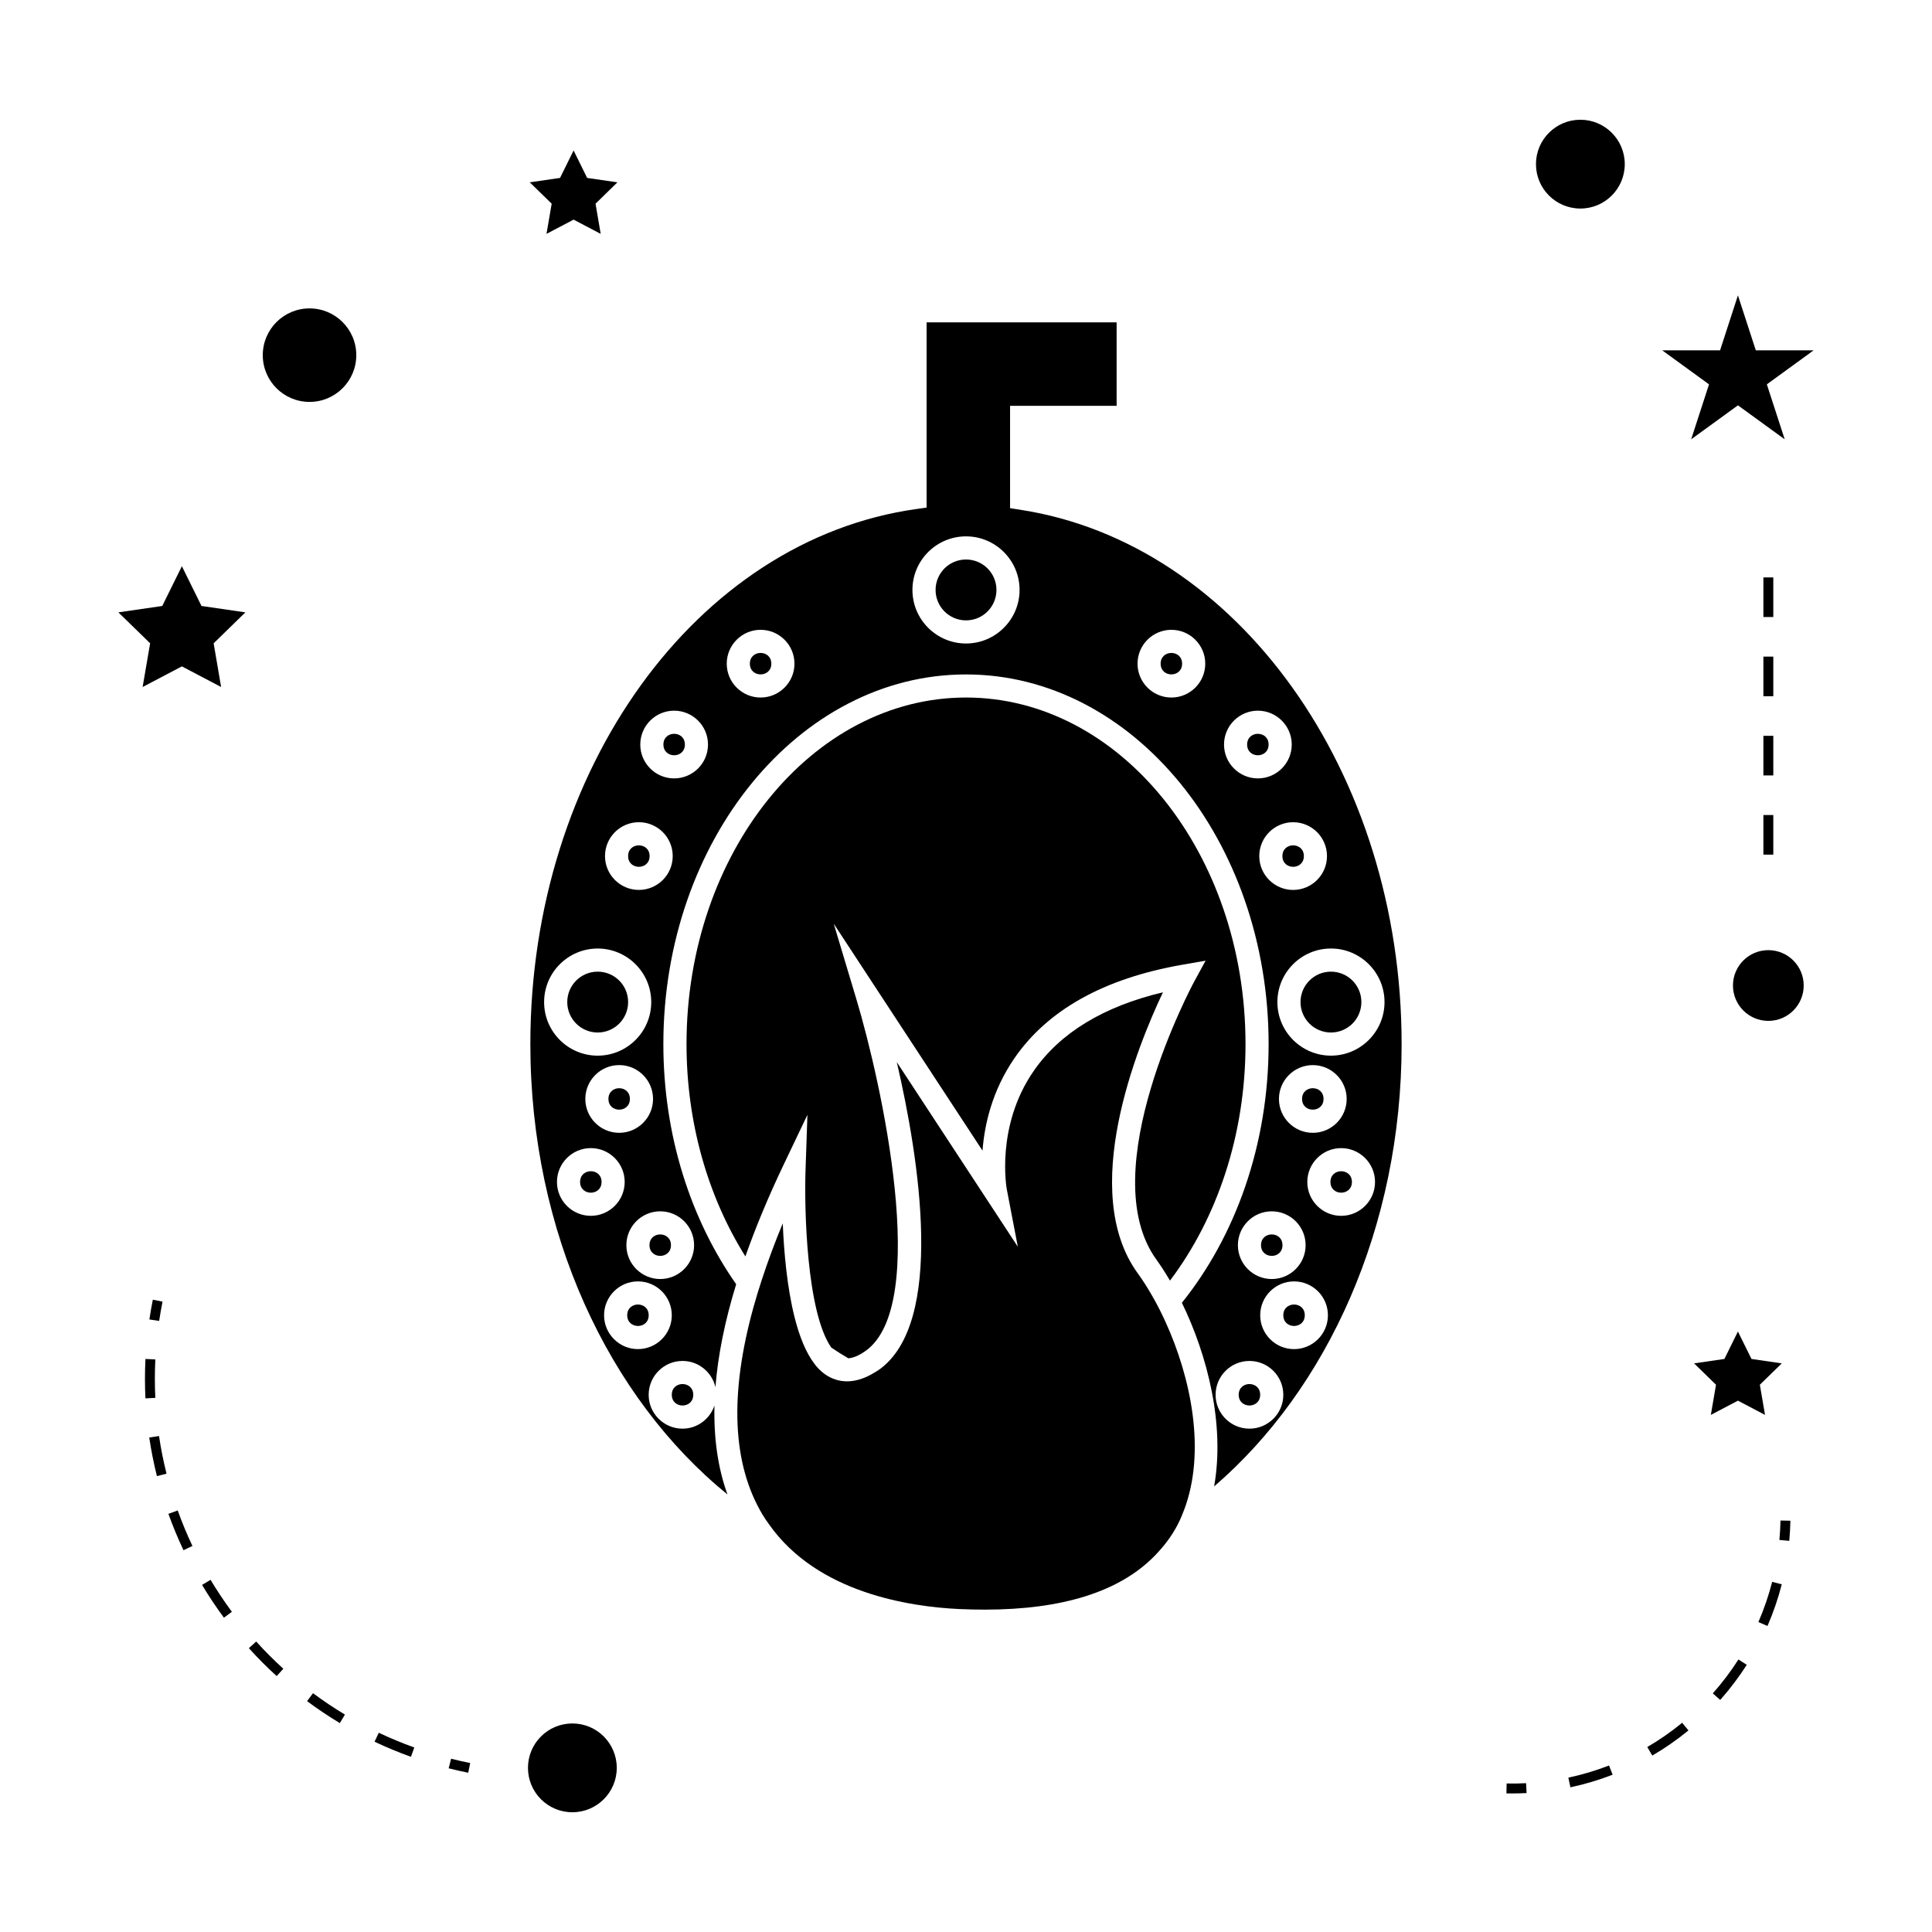 <?xml version="1.0" encoding="UTF-8"?>
<!-- Uploaded to: SVG Repo, www.svgrepo.com, Generator: SVG Repo Mixer Tools -->
<svg fill="#000000" width="800px" height="800px" version="1.1" viewBox="144 144 512 512" xmlns="http://www.w3.org/2000/svg">
 <g>
  <path d="m489.54 370.87c0 3.793-5.688 3.793-5.688 0 0-3.793 5.688-3.793 5.688 0"/>
  <path d="m504.78 409.56c0 4.457-3.613 8.066-8.066 8.066-4.457 0-8.066-3.609-8.066-8.066 0-4.453 3.609-8.062 8.066-8.062 4.453 0 8.066 3.609 8.066 8.062"/>
  <path d="m480.19 341.31c0 3.793-5.688 3.793-5.688 0 0-3.793 5.688-3.793 5.688 0"/>
  <path d="m502.27 457.23c0 3.793-5.688 3.793-5.688 0s5.688-3.793 5.688 0"/>
  <path d="m414.28 279.07-2.602-0.398v-27.129h28.238v-22.109h-50.359v49.086l-2.641 0.367c-58.363 8.145-102.37 69.105-102.37 141.8 0 49.871 20.809 93.828 52.242 119.36-2.535-6.977-3.652-14.852-3.449-23.562-1.203 3.547-4.519 6.125-8.465 6.125-4.949 0-8.973-4.023-8.973-8.973s4.023-8.973 8.973-8.973c4.246 0 7.793 2.969 8.723 6.938 0.656-8.367 2.481-17.461 5.496-27.273-12.012-17.137-19.297-39.359-19.297-63.633 0-54.02 35.977-97.965 80.199-97.965 44.227 0 80.199 43.945 80.199 97.965 0 26.676-8.785 50.875-22.984 68.555 6.742 13.816 11.461 32.293 8.543 48.664 29.996-25.805 49.688-68.711 49.688-117.22 0.012-71.934-43.484-132.81-101.16-141.62zm-111.89 116.3c7.824 0 14.195 6.367 14.195 14.195s-6.367 14.195-14.195 14.195-14.195-6.367-14.195-14.195c0-7.832 6.371-14.195 14.195-14.195zm14.672 39.863c0 4.949-4.023 8.973-8.973 8.973-4.949 0-8.973-4.023-8.973-8.973s4.023-8.973 8.973-8.973c4.949-0.004 8.973 4.023 8.973 8.973zm-25.461 22c0-4.949 4.023-8.973 8.973-8.973s8.973 4.023 8.973 8.973-4.023 8.973-8.973 8.973-8.973-4.023-8.973-8.973zm21.457 44.293c-4.949 0-8.973-4.023-8.973-8.973 0-4.949 4.031-8.973 8.973-8.973 4.949 0 8.973 4.023 8.973 8.973 0.004 4.945-4.023 8.973-8.973 8.973zm14.883-27.543c0 4.949-4.023 8.973-8.973 8.973s-8.973-4.023-8.973-8.973 4.023-8.973 8.973-8.973 8.973 4.023 8.973 8.973zm-14.637-94.145c-4.949 0-8.973-4.023-8.973-8.973 0-4.949 4.023-8.973 8.973-8.973 4.949 0 8.973 4.023 8.973 8.973 0.004 4.949-4.023 8.973-8.973 8.973zm9.348-29.555c-4.949 0-8.973-4.023-8.973-8.973s4.023-8.973 8.973-8.973c4.949 0 8.973 4.023 8.973 8.973 0.004 4.953-4.023 8.973-8.973 8.973zm22.914-21.43c-4.949 0-8.973-4.023-8.973-8.973 0-4.949 4.023-8.973 8.973-8.973 4.949 0 8.973 4.023 8.973 8.973 0.008 4.949-4.023 8.973-8.973 8.973zm54.434-14.32c-7.824 0-14.195-6.367-14.195-14.195s6.367-14.195 14.195-14.195 14.195 6.367 14.195 14.195c0 7.824-6.371 14.195-14.195 14.195zm54.43 14.32c-4.949 0-8.973-4.023-8.973-8.973 0-4.949 4.023-8.973 8.973-8.973 4.949 0 8.973 4.023 8.973 8.973 0.004 4.949-4.023 8.973-8.973 8.973zm26.598 136.16c4.949 0 8.973 4.023 8.973 8.973s-4.023 8.973-8.973 8.973c-4.949 0-8.973-4.023-8.973-8.973s4.023-8.973 8.973-8.973zm1.906-29.777c0-4.949 4.023-8.973 8.973-8.973s8.973 4.023 8.973 8.973-4.023 8.973-8.973 8.973-8.973-4.023-8.973-8.973zm-7.816 87.375c-4.949 0-8.973-4.023-8.973-8.973s4.023-8.973 8.973-8.973c4.949 0 8.973 4.023 8.973 8.973 0.004 4.945-4.023 8.973-8.973 8.973zm11.82-21.082c-4.949 0-8.973-4.023-8.973-8.973 0-4.949 4.023-8.973 8.973-8.973s8.973 4.023 8.973 8.973c0.008 4.945-4.023 8.973-8.973 8.973zm12.484-35.32c-4.949 0-8.973-4.023-8.973-8.973s4.023-8.973 8.973-8.973 8.973 4.023 8.973 8.973-4.023 8.973-8.973 8.973zm11.488-56.648c0 7.824-6.367 14.195-14.195 14.195s-14.195-6.367-14.195-14.195 6.367-14.195 14.195-14.195 14.195 6.371 14.195 14.195zm-15.246-38.691c0 4.949-4.023 8.973-8.973 8.973-4.949 0-8.973-4.023-8.973-8.973 0-4.949 4.023-8.973 8.973-8.973 4.949 0 8.973 4.023 8.973 8.973zm-9.34-29.559c0 4.949-4.023 8.973-8.973 8.973-4.949 0-8.973-4.023-8.973-8.973 0-4.949 4.023-8.973 8.973-8.973 4.945 0 8.973 4.031 8.973 8.973z"/>
  <path d="m327.72 513.63c0 3.793-5.688 3.793-5.688 0 0-3.793 5.688-3.793 5.688 0"/>
  <path d="m489.78 492.55c0 3.793-5.688 3.793-5.688 0 0-3.789 5.688-3.789 5.688 0"/>
  <path d="m449.93 488.46c-1.426-2.582-2.914-4.961-4.41-7.012-15.742-21.66-0.215-59.953 6.672-74.48-15.785 3.758-27.305 10.773-34.289 20.898-10.133 14.684-7.121 31.152-7.09 31.32l2.922 15.215-32.074-48.926c5.93 25.562 12.898 69.195-4.824 81.598-0.273 0.195-0.539 0.324-0.812 0.5-3.168 2.019-6.219 2.801-8.996 2.394-2.234-0.332-4.305-1.387-6.094-3.238-0.379-0.387-0.73-0.824-1.074-1.27-2.32-3.012-4.023-7.363-5.269-12.285-2.004-7.926-2.844-17.32-3.152-24.977-2.168 5.215-4.004 10.223-5.59 15.066-0.789 2.414-1.516 4.785-2.156 7.106-6.43 23.148-5.652 41.613 2.414 55.082 0.523 0.875 1.102 1.68 1.676 2.492 6.43 9.148 15.797 14.641 25.273 17.902 9.18 3.16 18.426 4.262 25.137 4.57 2.332 0.109 4.578 0.156 6.75 0.156 20.734 0 35.734-4.801 44.953-14.16 2.492-2.531 4.648-5.32 6.277-8.523 0.609-1.195 1.129-2.426 1.602-3.68 5.914-15.574 1.828-35.152-4.918-49.918-0.934-2.055-1.914-3.996-2.926-5.832z"/>
  <path d="m325.5 341.31c0 3.793-5.688 3.793-5.688 0 0-3.793 5.688-3.793 5.688 0"/>
  <path d="m348.41 319.88c0 3.793-5.688 3.793-5.688 0 0-3.793 5.688-3.793 5.688 0"/>
  <path d="m457.27 319.88c0 3.793-5.688 3.793-5.688 0 0-3.793 5.688-3.793 5.688 0"/>
  <path d="m477.96 513.63c0 3.793-5.691 3.793-5.691 0 0-3.793 5.691-3.793 5.691 0"/>
  <path d="m483.87 473.98c0 3.793-5.688 3.793-5.688 0s5.688-3.793 5.688 0"/>
  <path d="m494.75 435.23c0 3.793-5.688 3.793-5.688 0s5.688-3.793 5.688 0"/>
  <path d="m408.07 300.34c0 4.453-3.613 8.066-8.066 8.066-4.457 0-8.066-3.613-8.066-8.066 0-4.457 3.609-8.066 8.066-8.066 4.453 0 8.066 3.609 8.066 8.066"/>
  <path d="m310.93 435.23c0 3.793-5.688 3.793-5.688 0s5.688-3.793 5.688 0"/>
  <path d="m310.46 409.56c0 4.457-3.613 8.066-8.066 8.066s-8.066-3.609-8.066-8.066c0-4.453 3.613-8.062 8.066-8.062s8.066 3.609 8.066 8.062"/>
  <path d="m450.48 477.84c1.207 1.664 2.402 3.547 3.578 5.535 12.402-16.426 20.016-38.473 20.016-62.688 0-50.637-33.23-91.836-74.07-91.836s-74.07 41.195-74.07 91.836c0 21.191 5.836 40.707 15.598 56.27 2.715-7.688 6.062-15.762 10.117-24.258l6.328-13.262-0.504 14.688c-0.352 10.27 0.273 37.613 6.824 46.992 1.477 1.012 2.984 1.953 4.519 2.844 1.285-0.09 2.793-0.715 4.508-1.914 17.355-12.145 4.203-71.309-2.324-93.078l-6.055-20.184 39.43 60.148c0.516-6.832 2.508-15.832 8.434-24.461 8.816-12.836 23.77-21.176 44.434-24.793l6.25-1.09-3.035 5.578c-0.273 0.488-26.996 50.266-9.977 73.672z"/>
  <path d="m321.81 473.98c0 3.793-5.688 3.793-5.688 0s5.688-3.793 5.688 0"/>
  <path d="m316.15 370.87c0 3.793-5.691 3.793-5.691 0 0-3.793 5.691-3.793 5.691 0"/>
  <path d="m303.42 457.23c0 3.793-5.688 3.793-5.688 0s5.688-3.793 5.688 0"/>
  <path d="m315.91 492.55c0 3.793-5.691 3.793-5.691 0 0-3.789 5.691-3.789 5.691 0"/>
  <path d="m307.45 612.5c0 6.5-5.269 11.766-11.766 11.766-6.5 0-11.766-5.266-11.766-11.766 0-6.496 5.266-11.766 11.766-11.766 6.496 0 11.766 5.269 11.766 11.766"/>
  <path d="m192.2 294.05-5.199 10.539-11.633 1.691 8.418 8.199-1.988 11.586 10.402-5.469 10.402 5.469-1.984-11.586 8.414-8.199-11.633-1.691z"/>
  <path d="m299.6 191.15-3.59-7.273-3.594 7.273-8.023 1.168 5.809 5.66-1.375 8 7.184-3.773 7.18 3.773-1.367-8 5.801-5.66z"/>
  <path d="m604.57 515.19 7.18 3.773-1.371-7.992 5.809-5.664-8.027-1.168-3.59-7.273-3.59 7.273-8.031 1.168 5.812 5.664-1.371 7.992z"/>
  <path d="m604.57 222.27-4.734 14.574h-15.324l12.395 9.012-4.731 14.566 12.395-9.004 12.395 9.004-4.734-14.566 12.391-9.012h-15.316z"/>
  <path d="m574.58 187.5c0 6.5-5.266 11.766-11.766 11.766-6.496 0-11.766-5.266-11.766-11.766 0-6.496 5.269-11.766 11.766-11.766 6.5 0 11.766 5.269 11.766 11.766"/>
  <path d="m622 405.17c0 5.176-4.195 9.375-9.371 9.375-5.18 0-9.375-4.199-9.375-9.375s4.195-9.371 9.375-9.371c5.176 0 9.371 4.195 9.371 9.371"/>
  <path d="m238.42 238.12c0 6.84-5.547 12.391-12.391 12.391s-12.391-5.551-12.391-12.391c0-6.844 5.547-12.391 12.391-12.391s12.391 5.547 12.391 12.391"/>
  <path d="m262.9 612.62c1.711 0.438 3.438 0.82 5.184 1.172l0.52-2.57c-1.707-0.34-3.391-0.723-5.059-1.141z"/>
  <path d="m183.55 524.95c0.508 3.426 1.195 6.871 2.035 10.234l2.547-0.641c-0.824-3.281-1.496-6.641-1.988-9.977z"/>
  <path d="m243.26 605.57c3.133 1.484 6.383 2.832 9.645 4.004l0.887-2.473c-3.184-1.141-6.352-2.457-9.41-3.906z"/>
  <path d="m185.04 509.43c0-1.715 0.043-3.438 0.125-5.168l-2.617-0.125c-0.09 1.77-0.133 3.539-0.133 5.297 0 1.723 0.043 3.438 0.125 5.144l2.617-0.125c-0.074-1.676-0.117-3.348-0.117-5.023z"/>
  <path d="m209.95 580.78c2.312 2.57 4.797 5.059 7.367 7.398l1.77-1.941c-2.508-2.281-4.93-4.707-7.191-7.215z"/>
  <path d="m188.63 545.18c1.16 3.246 2.508 6.492 3.996 9.641l2.371-1.125c-1.453-3.07-2.766-6.234-3.898-9.406z"/>
  <path d="m197.55 564.02c1.777 2.977 3.731 5.898 5.793 8.684l2.109-1.559c-2.012-2.723-3.914-5.574-5.652-8.477z"/>
  <path d="m225.38 594.82c2.793 2.078 5.711 4.035 8.676 5.816l1.355-2.25c-2.891-1.738-5.734-3.648-8.461-5.672z"/>
  <path d="m187.07 488.95-2.57-0.516c-0.348 1.746-0.656 3.488-0.914 5.238l2.594 0.383c0.25-1.699 0.551-3.402 0.891-5.106z"/>
  <path d="m615.56 552.1 2.613 0.242c0.164-1.762 0.262-3.543 0.301-5.336l-2.625-0.051c-0.039 1.727-0.133 3.441-0.289 5.144z"/>
  <path d="m597.91 592.76 1.961 1.742c2.586-2.914 4.953-6.047 7.043-9.305l-2.211-1.418c-2.012 3.152-4.293 6.168-6.793 8.98z"/>
  <path d="m580.55 606.98 1.324 2.266c3.352-1.957 6.574-4.199 9.582-6.664l-1.664-2.031c-2.902 2.379-6.012 4.547-9.242 6.43z"/>
  <path d="m609.99 573.86 2.41 1.043c1.547-3.562 2.824-7.277 3.785-11.043l-2.539-0.652c-0.934 3.637-2.16 7.215-3.656 10.652z"/>
  <path d="m559.63 615.09 0.547 2.566c3.793-0.809 7.551-1.93 11.184-3.336l-0.949-2.445c-3.5 1.355-7.125 2.438-10.781 3.215z"/>
  <path d="m543.27 616.64-0.051 2.625c0.504 0.012 1.008 0.016 1.512 0.016 1.285 0 2.562-0.031 3.832-0.102l-0.133-2.617c-1.711 0.09-3.418 0.125-5.16 0.078z"/>
  <path d="m611.32 339h2.625v10.496h-2.625z"/>
  <path d="m611.32 297.02h2.625v10.496h-2.625z"/>
  <path d="m611.32 359.99h2.625v10.496h-2.625z"/>
  <path d="m611.32 318.01h2.625v10.496h-2.625z"/>
 </g>
</svg>